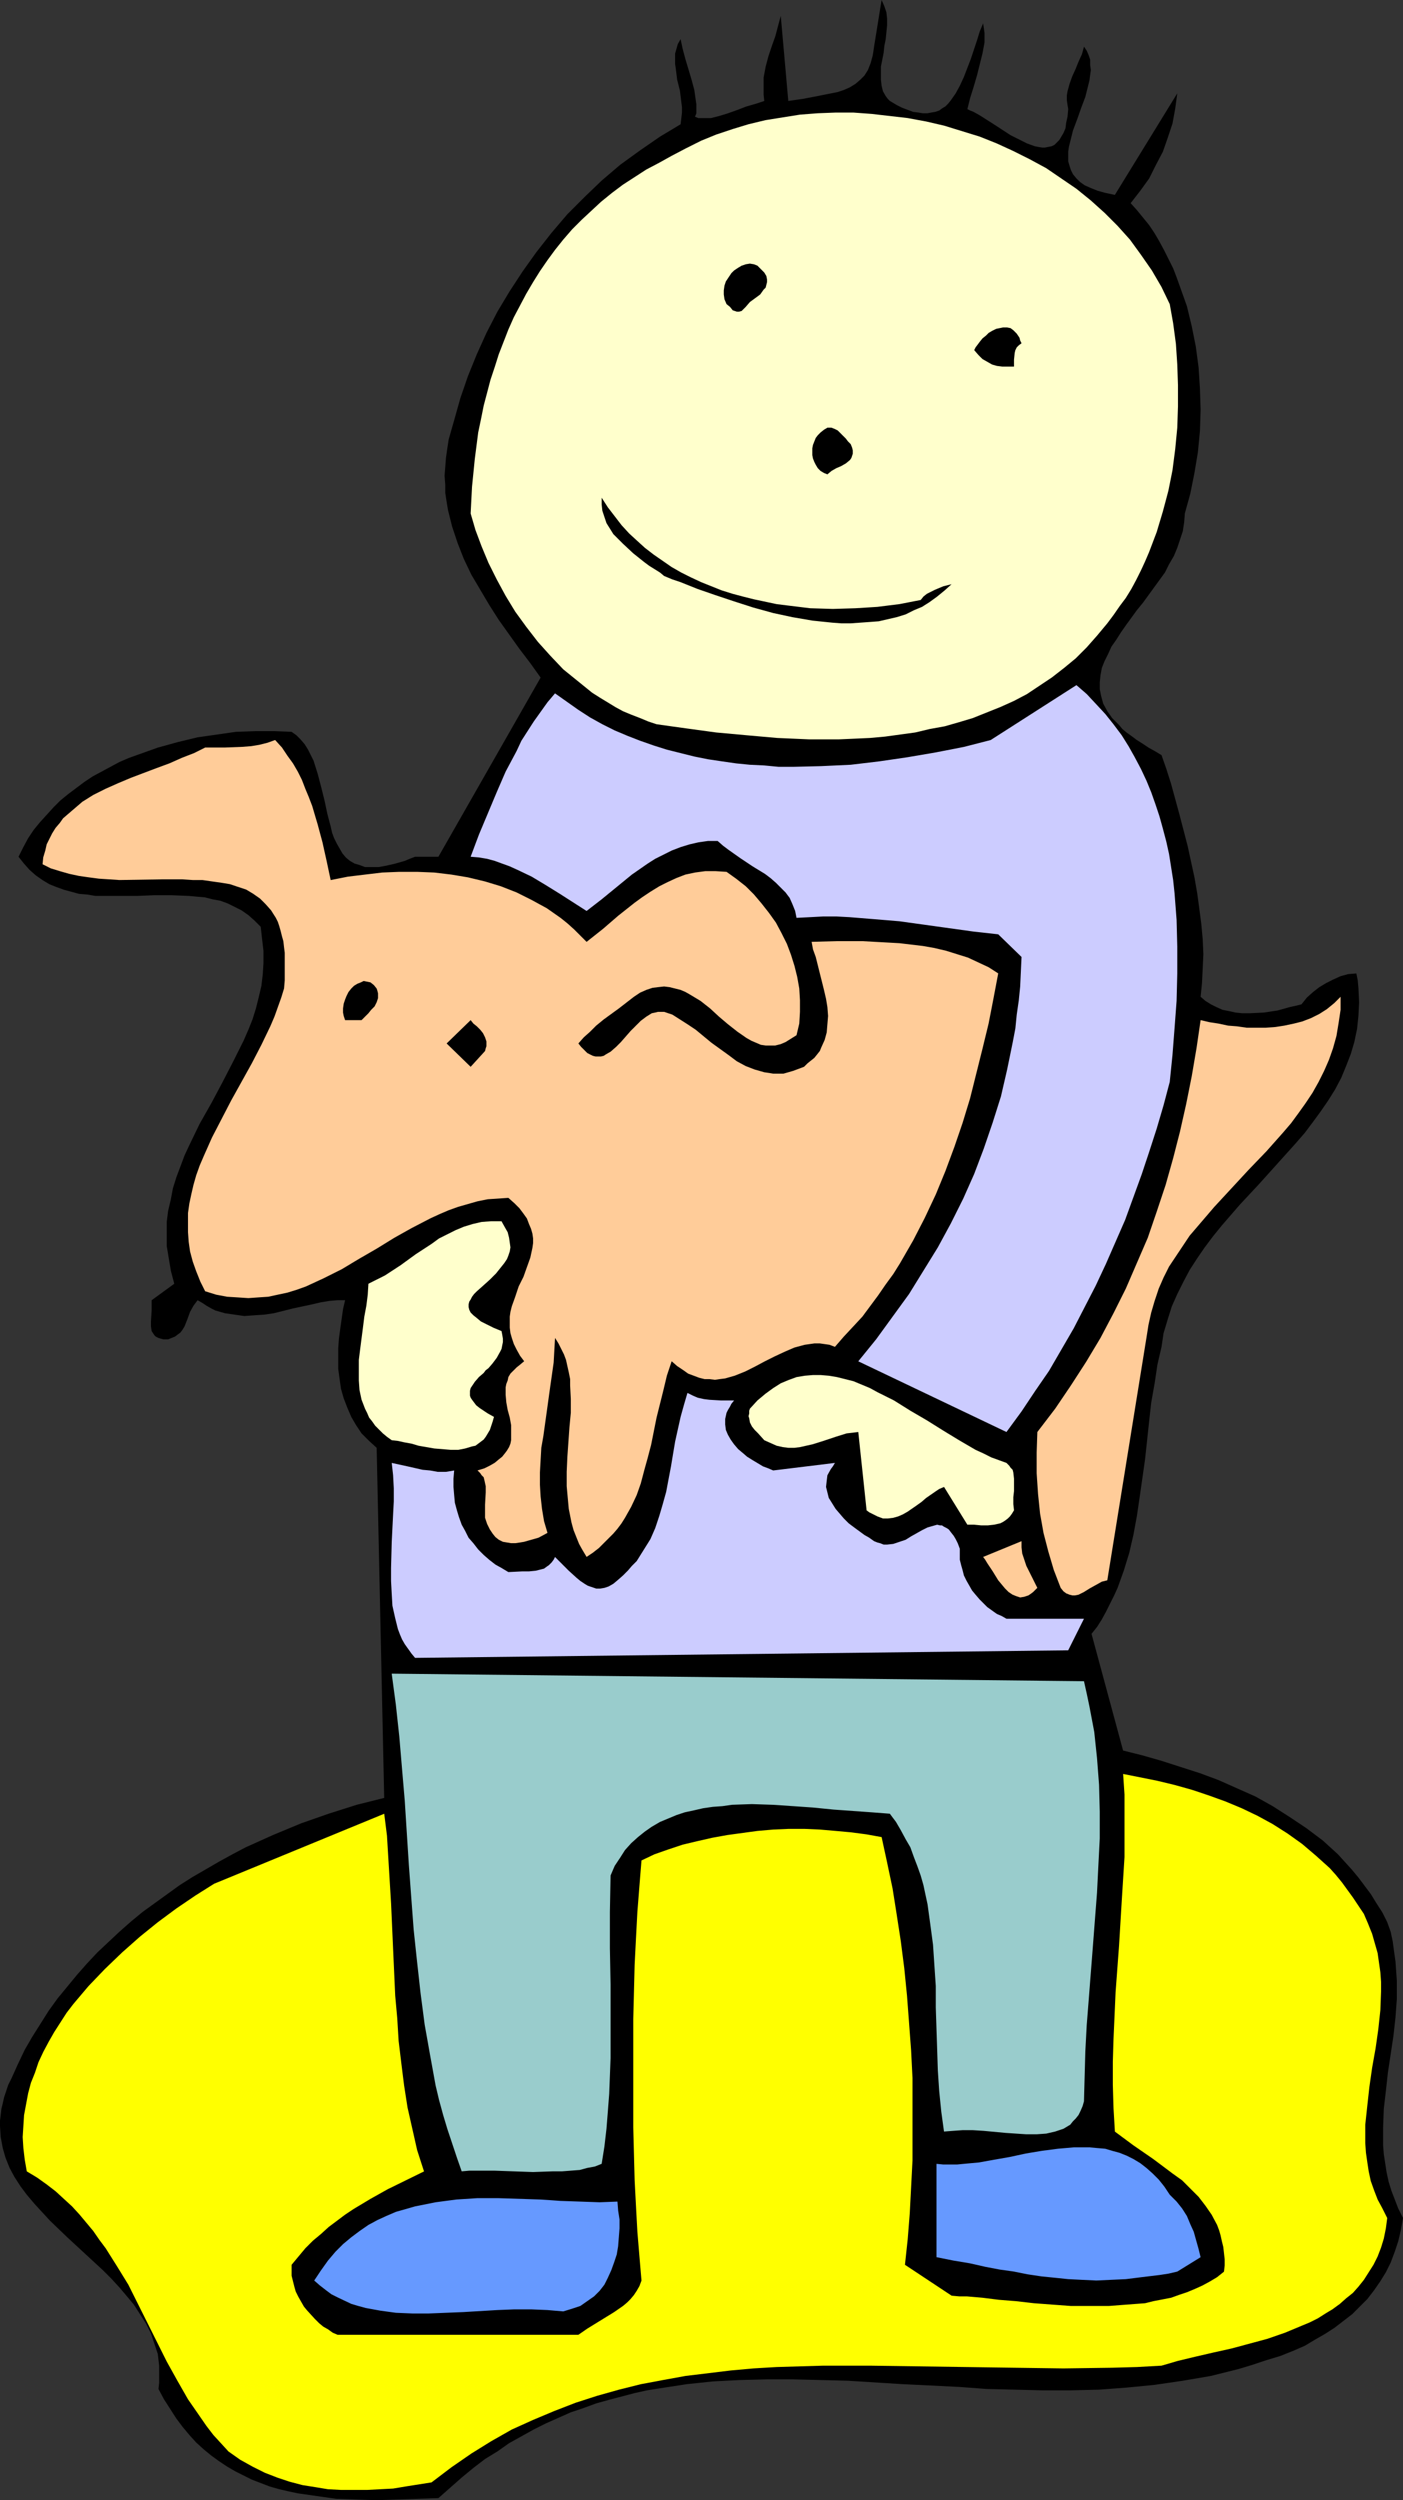 <?xml version="1.0" encoding="UTF-8" standalone="no"?>
<svg
   version="1.0"
   width="87.432mm"
   height="155.711mm"
   id="svg19"
   sodipodi:docname="Dog &amp; Kid 07.wmf"
   xmlns:inkscape="http://www.inkscape.org/namespaces/inkscape"
   xmlns:sodipodi="http://sodipodi.sourceforge.net/DTD/sodipodi-0.dtd"
   xmlns="http://www.w3.org/2000/svg"
   xmlns:svg="http://www.w3.org/2000/svg">
  <rect width="100%" height="100%" fill="#333333" stroke="none"/>
  <sodipodi:namedview
     id="namedview19"
     pagecolor="#ffffff"
     bordercolor="#000000"
     borderopacity="0.25"
     inkscape:showpageshadow="2"
     inkscape:pageopacity="0.0"
     inkscape:pagecheckerboard="0"
     inkscape:deskcolor="#d1d1d1"
     inkscape:document-units="mm" />
  <defs
     id="defs1">
    <pattern
       id="WMFhbasepattern"
       patternUnits="userSpaceOnUse"
       width="6"
       height="6"
       x="0"
       y="0" />
  </defs>
  <path
     style="fill:#000000;fill-opacity:1;fill-rule:evenodd;stroke:none"
     d="m 209.583,23.754 1.616,0.97 1.293,0.646 1.293,0.485 1.293,0.485 1.293,0.162 0.97,0.162 h 1.131 l 0.808,-0.162 0.97,-0.162 0.97,-0.323 0.646,-0.485 0.808,-0.485 0.646,-0.646 0.646,-0.808 1.131,-1.616 0.97,-1.778 0.97,-2.101 1.616,-4.201 1.454,-4.363 0.646,-2.101 0.808,-1.939 0.162,1.131 0.162,1.131 v 1.131 1.131 l -0.485,2.585 -0.646,2.585 -0.646,2.585 -0.808,2.747 -0.808,2.585 -0.646,2.585 0.646,0.323 0.808,0.323 1.454,0.808 1.778,1.131 1.777,1.131 3.717,2.424 1.939,0.97 1.939,0.97 1.777,0.646 0.808,0.162 0.97,0.162 h 0.646 l 0.808,-0.162 0.808,-0.162 0.646,-0.323 0.485,-0.485 0.646,-0.646 0.485,-0.808 0.485,-0.808 0.485,-1.131 0.162,-1.293 0.323,-1.454 0.162,-1.778 -0.162,-0.97 -0.162,-1.131 v -1.131 l 0.162,-0.97 0.485,-1.778 0.646,-1.778 0.808,-1.778 0.323,-0.808 0.323,-0.808 0.808,-1.778 0.485,-1.778 0.646,0.97 0.485,1.131 0.323,0.97 v 1.293 l 0.162,1.131 -0.162,1.131 -0.162,1.293 -0.323,1.293 -0.646,2.585 -0.97,2.585 -0.97,2.747 -0.97,2.585 -0.646,2.585 -0.323,1.293 -0.162,1.131 v 1.131 1.131 l 0.323,1.131 0.323,0.97 0.485,0.97 0.808,0.97 0.808,0.808 1.131,0.808 1.454,0.646 1.616,0.646 1.778,0.485 2.262,0.485 14.705,-23.915 -0.485,3.555 -0.646,3.555 -1.131,3.393 -1.131,3.232 -1.616,3.07 -1.616,3.232 -2.101,2.909 -2.262,2.909 1.454,1.616 1.454,1.778 1.454,1.778 1.293,1.939 1.131,1.939 1.131,2.101 0.97,1.939 1.131,2.262 0.808,2.101 1.616,4.525 0.808,2.262 1.131,4.686 0.97,4.848 0.646,4.848 0.323,5.009 0.162,5.009 -0.162,5.009 -0.485,5.009 -0.808,4.848 -0.97,4.848 -1.293,4.686 -0.162,2.101 -0.323,2.101 -0.646,1.939 -0.646,1.939 -0.808,1.939 -1.131,1.939 -0.97,1.939 -1.293,1.778 -2.585,3.555 -1.293,1.778 -1.454,1.778 -2.585,3.555 -1.131,1.616 -1.131,1.778 -1.131,1.616 -0.808,1.778 -0.808,1.616 -0.646,1.616 -0.323,1.778 -0.162,1.616 v 1.616 l 0.323,1.616 0.485,1.778 0.97,1.778 1.131,1.616 0.808,0.808 0.808,0.808 0.808,0.97 0.97,0.808 1.131,0.808 1.293,0.97 1.293,0.808 1.454,0.97 1.454,0.808 1.616,0.97 1.131,3.232 1.131,3.555 1.939,7.11 1.939,7.433 0.808,3.717 0.808,3.717 0.646,3.717 0.485,3.555 0.485,3.717 0.323,3.555 0.162,3.555 -0.162,3.393 -0.162,3.393 -0.323,3.232 1.131,0.97 1.293,0.808 1.293,0.646 1.454,0.646 1.616,0.323 1.454,0.323 1.616,0.162 h 1.616 l 3.393,-0.162 3.232,-0.485 2.909,-0.808 1.454,-0.323 1.293,-0.323 1.293,-1.616 1.454,-1.293 1.454,-1.131 1.616,-0.97 1.616,-0.808 1.777,-0.808 1.777,-0.485 1.939,-0.162 0.323,1.616 0.162,1.778 0.162,3.393 -0.162,3.232 -0.323,3.07 -0.646,3.07 -0.808,2.747 -1.131,2.909 -1.131,2.747 -1.454,2.747 -1.616,2.585 -1.777,2.585 -1.777,2.424 -1.939,2.585 -2.101,2.424 -4.363,4.848 -4.363,4.848 -4.525,4.848 -4.201,4.848 -2.101,2.585 -1.939,2.585 -1.777,2.585 -1.778,2.747 -1.454,2.747 -1.454,2.909 -1.293,2.909 -0.97,3.07 -0.97,3.232 -0.485,3.232 -0.97,4.201 -0.646,4.363 -0.808,4.525 -0.485,4.363 -0.97,9.049 -1.293,9.049 -0.646,4.363 -0.808,4.363 -0.97,4.201 -1.293,4.201 -1.454,4.04 -0.808,1.778 -0.97,1.939 -0.97,1.939 -0.97,1.778 -1.131,1.778 -1.293,1.616 7.433,27.47 4.525,1.131 4.525,1.293 4.525,1.454 4.525,1.454 4.363,1.616 4.363,1.939 4.363,1.939 4.04,2.262 4.04,2.585 3.878,2.585 3.878,2.909 1.777,1.616 1.778,1.616 1.616,1.778 1.616,1.778 1.616,1.939 1.454,1.939 1.454,1.939 1.293,2.101 1.454,2.262 1.131,2.262 0.808,2.262 0.485,2.262 0.323,2.424 0.323,2.262 0.162,2.262 0.162,2.262 v 4.363 l -0.323,4.363 -0.485,4.363 -1.293,8.564 -0.485,4.363 -0.485,4.201 -0.162,4.363 v 4.201 l 0.162,2.101 0.323,2.101 0.323,2.101 0.485,2.262 0.646,2.101 0.808,2.101 0.808,2.101 1.131,2.262 -0.485,2.747 -0.646,2.747 -0.808,2.424 -0.97,2.585 -1.131,2.262 -1.293,2.101 -1.454,2.101 -1.616,2.101 -1.777,1.778 -1.777,1.778 -2.101,1.616 -2.101,1.616 -2.262,1.454 -2.262,1.293 -2.424,1.454 -2.585,1.131 -3.232,1.293 -3.232,0.97 -3.393,1.131 -3.232,0.97 -3.232,0.808 -3.232,0.808 -6.625,1.131 -6.625,0.97 -6.625,0.646 -6.464,0.485 -6.787,0.162 h -6.464 l -6.625,-0.162 -6.625,-0.162 -6.464,-0.485 -13.25,-0.646 -12.927,-0.808 -6.464,-0.162 -6.464,-0.162 h -6.302 l -6.302,0.162 -6.302,0.323 -6.14,0.646 -6.302,0.97 -3.07,0.485 -2.909,0.646 -3.07,0.808 -3.07,0.808 -2.909,0.808 -3.07,1.131 -2.909,0.97 -2.909,1.293 -2.909,1.293 -2.909,1.454 -2.909,1.616 -2.909,1.616 -2.747,1.939 -2.909,1.778 -2.747,2.101 -2.747,2.262 -2.747,2.424 -2.747,2.424 -9.695,0.323 -4.848,0.162 -4.848,-0.162 -4.686,-0.162 -4.525,-0.646 -4.525,-0.646 -2.262,-0.485 -2.101,-0.485 -2.262,-0.646 -2.101,-0.808 -2.101,-0.808 -1.939,-0.97 -1.939,-0.97 -1.939,-1.131 -1.939,-1.293 -1.777,-1.293 -1.777,-1.454 -1.777,-1.616 -1.616,-1.778 -1.616,-1.939 -1.454,-1.939 -1.454,-2.262 -1.454,-2.262 -1.293,-2.424 0.162,-1.454 v -1.454 -1.293 -1.293 l -0.323,-2.747 -0.808,-2.424 -0.808,-2.424 -1.131,-2.262 -1.454,-2.262 -1.454,-2.262 -1.616,-1.939 -1.777,-2.101 -1.939,-2.101 -1.939,-1.939 -4.201,-3.878 -4.201,-3.878 -4.04,-3.878 -1.939,-2.101 -1.777,-1.939 -1.777,-2.101 -1.454,-1.939 L 3.393,512.405 2.262,510.305 1.293,507.881 0.646,505.619 0.162,503.033 0,500.448 v -1.293 l 0.162,-1.293 0.162,-1.454 0.323,-1.293 0.323,-1.454 0.485,-1.454 0.485,-1.454 0.808,-1.616 1.454,-3.232 1.616,-3.393 1.777,-3.07 1.939,-3.07 1.939,-3.07 2.101,-2.909 2.262,-2.747 2.262,-2.747 2.424,-2.747 2.424,-2.585 2.585,-2.424 2.585,-2.424 2.747,-2.424 2.747,-2.262 2.909,-2.101 2.909,-2.101 2.909,-2.101 3.07,-1.939 3.07,-1.778 3.07,-1.778 3.232,-1.778 3.07,-1.616 3.232,-1.454 3.232,-1.454 6.625,-2.747 6.464,-2.262 6.625,-2.101 6.464,-1.616 -1.777,-82.411 -1.777,-1.616 -1.777,-1.778 -1.293,-1.939 -1.131,-1.939 -0.97,-2.262 -0.808,-2.101 -0.646,-2.262 -0.323,-2.262 -0.323,-2.424 v -2.424 -2.424 l 0.162,-2.262 0.323,-2.424 0.323,-2.262 0.323,-2.262 0.485,-2.101 h -1.777 l -1.939,0.162 -1.939,0.323 -2.101,0.485 -4.525,0.97 -4.525,1.131 -2.262,0.323 -2.424,0.162 -2.262,0.162 -2.262,-0.323 -2.262,-0.323 -2.262,-0.646 -0.97,-0.485 -1.131,-0.646 -0.97,-0.646 -1.131,-0.646 -0.485,0.646 -0.485,0.646 -0.808,1.454 -0.646,1.778 -0.646,1.616 -0.485,0.808 -0.485,0.646 -0.646,0.485 -0.646,0.485 -0.808,0.323 -0.808,0.323 h -1.131 l -1.131,-0.323 -0.646,-0.323 -0.323,-0.323 -0.323,-0.485 -0.323,-0.485 -0.162,-1.131 v -1.131 l 0.162,-2.585 v -1.293 -1.131 l 5.332,-3.878 -0.808,-3.07 -0.485,-2.909 -0.485,-2.909 v -2.747 -2.909 l 0.323,-2.585 0.646,-2.747 0.485,-2.585 0.808,-2.585 0.97,-2.585 0.97,-2.585 1.131,-2.424 2.424,-5.009 2.747,-4.848 2.585,-4.848 2.585,-5.009 2.424,-4.848 1.131,-2.585 0.97,-2.424 0.808,-2.585 0.646,-2.585 0.646,-2.747 0.323,-2.747 0.162,-2.585 v -2.909 l -0.323,-2.747 -0.323,-2.909 -1.454,-1.454 -1.454,-1.293 -1.616,-1.131 -1.616,-0.808 -1.616,-0.808 -1.777,-0.646 -1.777,-0.323 -1.939,-0.485 -1.939,-0.162 -1.777,-0.162 -4.04,-0.162 H 36.358 l -4.04,0.162 h -4.04 -3.878 -1.939 l -1.939,-0.323 -1.939,-0.162 -1.777,-0.485 -1.777,-0.485 -1.777,-0.646 -1.616,-0.646 -1.616,-0.97 -1.616,-1.131 -1.454,-1.293 -1.293,-1.454 -1.293,-1.616 1.131,-2.262 1.131,-2.101 1.293,-1.939 1.454,-1.778 1.616,-1.778 1.616,-1.778 1.616,-1.616 1.777,-1.454 1.939,-1.454 1.939,-1.454 1.939,-1.293 2.101,-1.131 2.101,-1.131 2.101,-1.131 2.262,-0.97 2.262,-0.808 4.525,-1.616 4.686,-1.293 4.686,-1.131 4.525,-0.646 4.525,-0.646 4.525,-0.162 h 4.363 l 4.201,0.162 1.131,0.808 0.97,0.97 0.97,1.131 0.808,1.293 0.646,1.293 0.646,1.293 0.97,3.07 0.808,3.07 0.808,3.232 0.646,3.07 0.808,3.07 0.323,1.454 0.485,1.293 0.646,1.293 0.646,1.131 0.646,1.131 0.808,0.97 0.97,0.808 1.131,0.646 1.131,0.323 1.293,0.485 h 1.616 1.616 l 1.777,-0.323 2.101,-0.485 2.262,-0.646 1.131,-0.485 1.293,-0.485 h 5.494 l 24.077,-42.175 -2.424,-3.393 -2.585,-3.393 -4.848,-6.787 -2.262,-3.555 -2.101,-3.555 -2.101,-3.555 -1.777,-3.717 -1.454,-3.717 -1.293,-3.878 -0.485,-1.939 -0.485,-1.939 -0.323,-1.939 -0.323,-2.101 v -1.939 l -0.162,-2.101 0.162,-2.101 0.162,-2.101 0.323,-2.262 0.323,-2.101 0.646,-2.262 0.646,-2.262 1.454,-5.171 1.777,-5.171 2.101,-5.171 2.262,-5.009 2.585,-5.009 2.909,-4.848 3.07,-4.686 3.232,-4.525 3.555,-4.525 3.717,-4.363 4.04,-4.04 4.04,-3.878 4.363,-3.717 4.686,-3.393 4.686,-3.232 2.424,-1.454 2.424,-1.454 0.162,-1.293 0.162,-1.454 v -1.293 l -0.162,-1.293 -0.323,-2.585 -0.646,-2.585 -0.323,-2.585 -0.162,-1.131 v -1.293 -1.131 l 0.323,-1.131 0.323,-1.131 0.646,-1.131 0.485,2.262 0.646,2.424 1.454,4.848 0.646,2.424 0.323,2.262 0.162,1.131 v 1.131 0.97 l -0.323,0.808 0.808,0.323 h 0.97 0.97 0.97 l 1.939,-0.485 2.101,-0.646 2.262,-0.808 2.101,-0.808 2.262,-0.646 1.939,-0.646 -0.162,-1.454 v -1.454 -1.293 -1.293 l 0.485,-2.585 0.646,-2.424 0.808,-2.424 0.808,-2.262 0.646,-2.424 0.646,-2.424 1.778,20.037 3.393,-0.485 3.393,-0.646 3.232,-0.646 1.616,-0.323 1.454,-0.485 1.454,-0.646 1.293,-0.808 1.131,-0.97 0.97,-0.97 0.808,-1.293 0.646,-1.616 0.485,-1.778 0.162,-0.97 0.162,-1.131 L 207.644,0 v 0 l 0.646,1.454 0.485,1.454 0.162,1.454 v 1.616 l -0.162,1.616 -0.162,1.616 -0.323,1.616 -0.162,1.616 -0.646,3.232 v 1.616 1.454 l 0.162,1.454 0.323,1.293 0.646,1.131 0.485,0.646 z"
     id="path1" />
  <path
     style="fill:#ffffcc;fill-opacity:1;fill-rule:evenodd;stroke:none"
     d="m 275.512,71.585 0.808,4.525 0.646,4.848 0.323,4.848 0.162,4.848 v 5.009 l -0.162,5.009 -0.485,5.009 -0.646,5.009 -0.97,4.848 -1.293,4.848 -1.454,4.848 -1.777,4.686 -0.97,2.262 -0.97,2.101 -1.131,2.262 -1.131,2.101 -1.293,2.101 -1.454,1.939 -1.454,2.101 -1.454,1.939 -2.424,2.909 -2.424,2.747 -2.585,2.585 -2.747,2.262 -2.909,2.262 -2.909,1.939 -2.909,1.939 -3.07,1.616 -3.232,1.454 -3.232,1.293 -3.232,1.293 -3.232,0.97 -3.393,0.97 -3.555,0.646 -3.393,0.808 -3.555,0.485 -3.555,0.485 -3.555,0.323 -3.555,0.162 -3.717,0.162 h -7.11 l -7.433,-0.323 -7.272,-0.646 -7.11,-0.646 -7.11,-0.97 -6.948,-0.97 -1.939,-0.646 -1.939,-0.808 -2.101,-0.808 -1.939,-0.808 -1.777,-0.97 -3.717,-2.262 -1.778,-1.131 -3.393,-2.747 -3.393,-2.747 -3.07,-3.232 -2.909,-3.232 -2.747,-3.555 -2.585,-3.555 -2.262,-3.717 -2.101,-3.878 -1.939,-3.878 -1.616,-3.878 -1.454,-3.878 -1.131,-3.878 0.323,-6.302 0.646,-6.464 0.808,-6.302 0.646,-3.07 0.646,-3.232 0.808,-3.07 0.808,-3.07 0.97,-2.909 0.97,-3.07 1.131,-2.909 1.131,-2.909 1.293,-2.909 1.454,-2.747 1.454,-2.747 1.616,-2.747 1.616,-2.585 1.777,-2.585 1.778,-2.424 1.939,-2.424 2.101,-2.424 2.262,-2.262 2.262,-2.101 2.262,-2.101 2.585,-2.101 2.585,-1.939 2.747,-1.778 2.747,-1.778 3.07,-1.616 2.909,-1.616 3.393,-1.778 3.555,-1.778 3.555,-1.454 3.878,-1.293 3.717,-1.131 4.04,-0.97 4.04,-0.646 4.04,-0.646 4.201,-0.323 4.201,-0.162 h 4.201 l 4.363,0.323 4.201,0.485 4.201,0.485 4.363,0.808 4.201,0.97 4.201,1.293 4.201,1.293 4.04,1.616 3.878,1.778 3.878,1.939 3.878,2.101 3.555,2.424 3.555,2.424 3.393,2.747 3.232,2.909 3.07,3.07 2.909,3.232 2.585,3.555 2.585,3.717 2.262,3.878 z"
     id="path2" />
  <path
     style="fill:#000000;fill-opacity:1;fill-rule:evenodd;stroke:none"
     d="m 180.012,64.152 0.485,0.808 0.162,0.808 v 0.646 l -0.162,0.646 -0.162,0.646 -0.485,0.485 -0.808,1.131 -2.424,1.778 -0.97,1.131 -0.97,0.97 -0.646,0.162 h -0.485 l -0.485,-0.162 -0.485,-0.162 -0.646,-0.808 -0.808,-0.646 -0.485,-1.131 -0.162,-1.131 v -0.97 l 0.162,-1.131 0.323,-0.97 0.646,-0.97 0.646,-0.97 0.646,-0.646 0.97,-0.646 0.808,-0.485 0.97,-0.323 0.97,-0.162 0.97,0.162 0.808,0.323 0.808,0.808 z"
     id="path3" />
  <path
     style="fill:#000000;fill-opacity:1;fill-rule:evenodd;stroke:none"
     d="m 240.608,80.796 -0.646,0.485 -0.485,0.485 -0.323,0.646 -0.162,0.646 -0.162,1.616 v 1.616 h -1.293 -1.454 l -1.293,-0.162 -1.131,-0.323 -1.131,-0.646 -1.131,-0.646 -0.97,-0.97 -0.97,-1.131 0.323,-0.646 0.485,-0.646 0.485,-0.646 0.646,-0.808 0.808,-0.646 0.646,-0.646 0.808,-0.485 0.97,-0.485 0.808,-0.162 0.808,-0.162 h 0.97 l 0.808,0.162 0.646,0.485 0.808,0.808 0.646,0.97 0.162,0.646 z"
     id="path4" />
  <path
     style="fill:#000000;fill-opacity:1;fill-rule:evenodd;stroke:none"
     d="m 200.372,104.549 0.323,0.808 0.162,0.646 v 0.808 l -0.162,0.485 -0.162,0.485 -0.323,0.485 -0.97,0.808 -1.131,0.646 -1.131,0.485 -1.131,0.646 -0.97,0.808 -0.808,-0.323 -0.808,-0.485 -0.646,-0.646 -0.485,-0.808 -0.323,-0.646 -0.323,-0.808 -0.162,-0.808 v -0.808 -0.808 l 0.162,-0.808 0.323,-0.808 0.323,-0.808 0.485,-0.646 0.646,-0.646 0.808,-0.646 0.808,-0.485 h 0.97 l 0.808,0.323 0.646,0.323 0.646,0.646 0.646,0.646 0.646,0.646 0.485,0.646 z"
     id="path5" />
  <path
     style="fill:#000000;fill-opacity:1;fill-rule:evenodd;stroke:none"
     d="m 216.854,141.231 0.646,-0.808 0.808,-0.646 0.97,-0.485 0.97,-0.485 1.939,-0.808 1.939,-0.485 -1.616,1.454 -1.778,1.454 -1.777,1.293 -1.778,1.131 -1.939,0.808 -1.939,0.97 -2.101,0.646 -2.101,0.485 -2.101,0.485 -2.101,0.162 -2.262,0.162 -2.262,0.162 h -2.262 l -2.101,-0.162 -4.686,-0.485 -4.686,-0.808 -4.525,-0.97 -4.686,-1.293 -4.525,-1.454 -4.363,-1.454 -4.201,-1.454 -4.04,-1.616 -1.939,-0.646 -1.939,-0.808 -0.97,-0.808 -1.293,-0.808 -1.293,-0.808 -1.293,-0.97 -2.424,-1.939 -2.424,-2.262 -1.131,-1.131 -1.131,-1.131 -0.808,-1.293 -0.808,-1.293 -0.485,-1.454 -0.485,-1.454 -0.162,-1.454 v -1.616 l 1.454,2.262 1.616,2.101 1.616,2.101 1.777,1.939 1.939,1.778 1.777,1.616 2.101,1.616 2.101,1.454 2.101,1.454 2.262,1.293 2.262,1.131 2.424,1.131 2.424,0.97 2.424,0.97 2.585,0.808 2.424,0.646 2.585,0.646 5.332,1.131 2.585,0.323 5.332,0.646 5.332,0.162 5.332,-0.162 5.171,-0.323 5.171,-0.646 z"
     id="path6" />
  <path
     style="fill:#ccccff;fill-opacity:1;fill-rule:evenodd;stroke:none"
     d="m 275.512,254.668 -1.454,5.494 -1.616,5.494 -1.777,5.494 -1.777,5.332 -1.939,5.333 -1.939,5.333 -2.262,5.171 -2.262,5.171 -2.424,5.171 -2.585,5.009 -2.585,5.009 -2.909,5.009 -2.909,5.009 -3.232,4.686 -3.232,4.848 -3.555,4.848 -34.904,-16.644 v 0 l 4.201,-5.171 3.878,-5.332 3.878,-5.333 3.393,-5.494 3.393,-5.494 3.07,-5.656 2.909,-5.817 2.585,-5.817 2.262,-5.979 2.101,-6.14 1.939,-6.14 1.454,-6.302 1.293,-6.302 0.646,-3.393 0.323,-3.232 0.485,-3.393 0.323,-3.232 0.323,-6.948 -5.494,-5.333 -5.817,-0.646 -11.634,-1.616 -5.817,-0.808 -5.817,-0.485 -5.979,-0.485 -3.07,-0.162 h -3.07 l -3.07,0.162 -3.232,0.162 -0.323,-1.616 -0.646,-1.616 -0.646,-1.454 -0.97,-1.293 -1.131,-1.131 -1.131,-1.131 -1.293,-1.131 -1.293,-0.97 -2.909,-1.778 -2.909,-1.939 -2.747,-1.939 -1.293,-0.97 -1.293,-1.131 h -2.262 l -2.262,0.323 -2.101,0.485 -2.101,0.646 -2.101,0.808 -1.939,0.97 -1.939,0.97 -1.778,1.131 -3.717,2.585 -3.555,2.909 -1.778,1.454 -1.777,1.454 -3.555,2.747 -6.302,-4.04 -3.393,-2.101 -3.232,-1.939 -3.393,-1.616 -1.778,-0.808 -1.777,-0.646 -1.778,-0.646 -1.777,-0.485 -1.939,-0.323 -1.939,-0.162 1.939,-5.171 2.101,-5.009 2.101,-5.009 2.101,-4.848 2.585,-4.848 1.131,-2.424 1.454,-2.262 1.454,-2.262 1.616,-2.262 1.616,-2.262 1.778,-2.101 2.747,1.939 2.747,1.939 2.747,1.778 2.909,1.616 2.909,1.454 3.07,1.293 2.909,1.131 3.232,1.131 3.07,0.97 3.232,0.808 3.232,0.808 3.232,0.646 3.232,0.485 3.393,0.485 3.232,0.323 3.393,0.162 3.393,0.323 h 3.393 l 6.625,-0.162 6.948,-0.323 6.787,-0.808 6.625,-0.97 6.625,-1.131 6.625,-1.293 6.302,-1.616 20.199,-12.927 2.424,2.101 2.262,2.424 2.101,2.262 1.939,2.424 1.939,2.585 1.616,2.585 1.454,2.585 1.454,2.747 1.293,2.747 1.131,2.747 0.97,2.747 0.97,2.909 0.808,2.909 0.808,3.07 0.646,2.909 0.485,3.07 0.485,3.07 0.323,3.07 0.485,6.302 0.162,6.302 v 6.302 l -0.162,6.464 -0.485,6.464 -0.485,6.302 z"
     id="path7" />
  <path
     style="fill:#ffcc99;fill-opacity:1;fill-rule:evenodd;stroke:none"
     d="m 77.887,207.16 4.04,-0.808 4.04,-0.485 4.04,-0.485 4.04,-0.162 h 4.201 l 4.04,0.162 4.04,0.485 3.878,0.646 4.04,0.97 3.717,1.131 3.717,1.454 3.555,1.778 1.778,0.97 1.777,0.97 1.616,1.131 1.616,1.131 1.616,1.293 1.616,1.454 1.454,1.454 1.454,1.454 3.878,-3.07 3.555,-3.07 3.878,-3.07 1.777,-1.293 1.939,-1.293 2.101,-1.293 1.939,-0.97 2.101,-0.97 2.101,-0.808 2.262,-0.485 2.424,-0.323 h 2.424 l 2.585,0.162 2.262,1.616 2.262,1.778 1.939,1.939 1.777,2.101 1.778,2.262 1.616,2.262 1.293,2.424 1.293,2.585 0.97,2.585 0.808,2.585 0.646,2.585 0.485,2.747 0.162,2.747 v 2.747 l -0.162,2.747 -0.646,2.747 -1.293,0.808 -1.293,0.808 -1.131,0.485 -1.293,0.323 h -1.131 -1.131 l -1.131,-0.162 -1.131,-0.485 -1.131,-0.485 -1.131,-0.646 -2.101,-1.454 -2.262,-1.778 -2.101,-1.778 -2.101,-1.939 -2.262,-1.778 -2.424,-1.454 -1.131,-0.646 -1.131,-0.485 -1.293,-0.323 -1.293,-0.323 -1.293,-0.162 -1.454,0.162 -1.293,0.162 -1.454,0.485 -1.454,0.646 -1.454,0.97 -3.555,2.747 -3.555,2.585 -1.777,1.454 -1.454,1.454 -1.454,1.293 -1.293,1.454 0.646,0.808 0.808,0.808 0.646,0.646 0.646,0.323 0.646,0.323 0.646,0.162 h 0.646 0.646 l 0.646,-0.162 0.485,-0.323 1.131,-0.646 1.293,-1.131 1.131,-1.131 1.131,-1.293 1.131,-1.293 1.293,-1.293 1.131,-1.131 1.293,-0.97 1.293,-0.808 0.808,-0.162 0.646,-0.162 h 0.808 0.646 l 1.939,0.646 1.777,1.131 1.777,1.131 1.939,1.293 3.717,3.07 4.04,2.909 1.939,1.454 2.101,1.131 2.101,0.808 2.262,0.646 1.131,0.162 0.97,0.162 h 1.131 1.293 l 1.131,-0.323 1.131,-0.323 1.293,-0.485 1.293,-0.485 0.808,-0.808 0.808,-0.646 0.808,-0.646 0.646,-0.808 0.646,-0.808 0.323,-0.808 0.808,-1.778 0.485,-1.778 0.162,-1.939 0.162,-1.939 -0.162,-2.101 -0.323,-1.939 -0.485,-2.101 -0.97,-3.878 -0.485,-1.939 -0.485,-1.939 -0.646,-1.778 -0.323,-1.778 5.979,-0.162 h 5.979 l 5.817,0.323 2.909,0.162 2.747,0.323 2.747,0.323 2.747,0.485 2.747,0.646 2.585,0.808 2.585,0.808 2.424,1.131 2.424,1.131 2.262,1.454 -1.131,5.979 -1.131,5.817 -1.454,5.979 -1.454,5.817 -1.454,5.817 -1.777,5.817 -1.939,5.656 -2.101,5.656 -2.262,5.494 -2.585,5.494 -2.747,5.333 -3.07,5.333 -1.616,2.585 -1.777,2.424 -1.778,2.585 -3.717,5.009 -2.101,2.262 -2.262,2.424 -2.101,2.424 -1.293,-0.485 -1.131,-0.162 -1.131,-0.162 h -1.293 l -1.131,0.162 -1.131,0.162 -2.424,0.646 -2.262,0.97 -2.424,1.131 -2.262,1.131 -2.424,1.293 -2.262,1.131 -2.424,0.97 -2.262,0.646 -1.293,0.162 -1.131,0.162 -1.293,-0.162 h -1.131 l -1.293,-0.323 -1.293,-0.485 -1.293,-0.485 -1.131,-0.808 -1.454,-0.97 -1.293,-1.131 -1.131,3.393 -0.808,3.393 -0.808,3.232 -0.808,3.232 -0.646,3.232 -0.646,3.232 -0.808,3.07 -0.808,2.909 -0.808,3.07 -0.97,2.747 -1.293,2.747 -1.454,2.585 -0.808,1.293 -0.97,1.293 -0.97,1.131 -1.131,1.131 -1.131,1.131 -1.131,1.131 -1.454,1.131 -1.454,0.97 -0.97,-1.616 -0.808,-1.454 -0.646,-1.616 -0.646,-1.616 -0.485,-1.778 -0.323,-1.616 -0.323,-1.616 -0.162,-1.778 -0.323,-3.555 v -3.393 l 0.162,-3.555 0.485,-6.948 0.323,-3.393 v -3.232 l -0.162,-3.232 v -1.454 l -0.323,-1.616 -0.323,-1.454 -0.323,-1.454 -0.485,-1.293 -0.646,-1.293 -0.646,-1.293 -0.808,-1.293 -0.162,2.909 -0.162,2.909 -0.808,5.656 -0.808,5.817 -0.808,5.817 -0.485,2.747 -0.162,2.909 -0.162,2.909 v 2.909 l 0.162,2.747 0.323,2.909 0.485,2.909 0.808,2.747 -2.101,1.131 -2.262,0.646 -1.131,0.323 -0.97,0.162 -1.131,0.162 h -0.97 l -0.97,-0.162 -0.97,-0.162 -0.97,-0.485 -0.808,-0.646 -0.646,-0.808 -0.646,-0.97 -0.646,-1.293 -0.485,-1.454 v -1.454 -1.616 l 0.162,-2.909 v -1.454 l -0.323,-1.454 -0.162,-0.646 -0.485,-0.485 -0.323,-0.485 -0.646,-0.646 1.616,-0.485 1.293,-0.646 1.131,-0.646 0.97,-0.808 0.808,-0.646 0.646,-0.808 0.485,-0.646 0.485,-0.808 0.323,-0.808 0.162,-0.808 v -1.778 -1.778 l -0.323,-1.778 -0.485,-1.778 -0.323,-1.778 -0.162,-1.778 v -1.778 l 0.162,-0.808 0.323,-0.808 0.162,-0.808 0.485,-0.808 0.646,-0.646 0.808,-0.808 0.808,-0.646 0.97,-0.808 -0.97,-1.293 -0.808,-1.454 -0.646,-1.293 -0.485,-1.454 -0.323,-1.131 -0.162,-1.293 v -1.293 -1.293 l 0.162,-1.131 0.323,-1.293 0.808,-2.262 0.808,-2.424 1.131,-2.262 0.808,-2.262 0.808,-2.262 0.485,-2.262 0.162,-1.131 v -1.131 l -0.162,-1.131 -0.323,-1.131 -0.485,-1.131 -0.485,-1.293 -0.808,-1.131 -0.97,-1.293 -1.131,-1.131 -1.454,-1.293 -2.424,0.162 -2.424,0.162 -2.424,0.485 -2.262,0.646 -2.262,0.646 -2.262,0.808 -2.262,0.97 -2.101,0.97 -4.363,2.262 -4.04,2.262 -4.201,2.585 -4.201,2.424 -4.04,2.424 -4.201,2.101 -2.101,0.97 -2.101,0.97 -2.262,0.808 -2.101,0.646 -2.262,0.485 -2.262,0.485 -2.424,0.162 -2.262,0.162 -2.424,-0.162 -2.585,-0.162 -2.585,-0.485 -2.585,-0.808 -1.131,-2.262 -0.97,-2.424 -0.808,-2.262 -0.646,-2.424 -0.323,-2.262 -0.162,-2.262 v -2.262 -2.262 l 0.323,-2.262 0.485,-2.262 0.485,-2.101 0.646,-2.262 0.808,-2.262 0.97,-2.262 1.939,-4.363 2.262,-4.363 2.262,-4.363 2.424,-4.363 2.424,-4.363 2.262,-4.363 2.101,-4.363 0.97,-2.262 0.808,-2.262 0.808,-2.262 0.646,-2.101 0.162,-1.939 v -1.778 -3.07 -1.616 l -0.162,-1.293 -0.162,-1.454 -0.323,-1.131 -0.323,-1.293 -0.323,-1.131 -0.323,-0.97 -0.485,-0.97 -1.131,-1.778 -1.293,-1.454 -1.293,-1.293 -1.616,-1.131 -1.616,-0.97 -1.939,-0.646 -1.939,-0.646 -1.939,-0.323 -2.262,-0.323 -2.262,-0.323 h -2.262 l -2.424,-0.162 h -4.848 l -10.019,0.162 -4.848,-0.323 -2.424,-0.323 -2.262,-0.323 -2.262,-0.485 -2.262,-0.646 -2.101,-0.646 -1.939,-0.97 0.162,-1.616 0.485,-1.616 0.323,-1.454 0.646,-1.293 0.646,-1.293 0.808,-1.293 0.97,-1.131 0.808,-1.131 1.131,-0.97 1.131,-0.97 2.262,-1.939 2.585,-1.616 2.909,-1.454 2.909,-1.293 3.07,-1.293 5.979,-2.262 3.07,-1.131 2.909,-1.293 2.909,-1.131 2.585,-1.293 h 4.525 l 4.201,-0.162 2.101,-0.162 1.939,-0.323 1.939,-0.485 1.777,-0.646 1.616,1.778 1.293,1.939 1.293,1.778 1.131,1.939 0.97,1.939 0.808,2.101 0.808,1.939 0.808,2.101 1.293,4.363 1.131,4.201 0.97,4.363 z"
     id="path8" />
  <path
     style="fill:#000000;fill-opacity:1;fill-rule:evenodd;stroke:none"
     d="m 88.713,232.691 0.162,0.485 0.162,0.646 v 1.131 l -0.323,0.97 -0.485,0.97 -0.808,0.808 -0.646,0.808 -1.616,1.616 h -3.878 l -0.323,-0.97 -0.162,-0.808 v -0.97 l 0.162,-1.131 0.323,-0.97 0.323,-0.808 0.485,-0.97 0.646,-0.808 0.646,-0.646 0.808,-0.485 0.808,-0.323 0.646,-0.323 0.808,0.162 0.808,0.162 0.808,0.646 z"
     id="path9" />
  <path
     style="fill:#ffcc99;fill-opacity:1;fill-rule:evenodd;stroke:none"
     d="m 270.017,314.941 -9.211,57.042 -0.646,0.162 -0.646,0.162 -1.454,0.808 -1.454,0.808 -1.293,0.808 -1.293,0.646 -0.808,0.162 h -0.646 l -0.646,-0.162 -0.808,-0.323 -0.646,-0.485 -0.646,-0.808 -1.616,-4.201 -1.293,-4.363 -1.131,-4.363 -0.808,-4.525 -0.485,-4.686 -0.323,-4.848 v -4.848 l 0.162,-4.848 4.201,-5.494 3.717,-5.494 3.555,-5.494 3.393,-5.656 3.07,-5.817 2.909,-5.817 2.585,-5.979 2.585,-5.979 2.101,-6.14 2.101,-6.302 1.777,-6.302 1.616,-6.302 1.454,-6.464 1.293,-6.464 1.131,-6.625 0.97,-6.625 2.101,0.485 2.101,0.323 2.262,0.485 2.101,0.162 2.262,0.323 h 2.262 2.262 l 2.262,-0.162 2.101,-0.323 2.262,-0.485 1.939,-0.485 2.101,-0.808 1.939,-0.97 1.777,-1.131 1.778,-1.454 1.454,-1.454 v 3.07 l -0.485,3.232 -0.485,2.909 -0.808,2.909 -0.97,2.747 -1.131,2.585 -1.293,2.585 -1.454,2.585 -1.616,2.424 -1.616,2.262 -1.778,2.424 -1.939,2.262 -3.878,4.363 -4.201,4.363 -4.04,4.363 -4.04,4.363 -3.878,4.525 -1.939,2.262 -1.616,2.424 -1.616,2.424 -1.616,2.424 -1.293,2.585 -1.131,2.585 -0.97,2.909 -0.808,2.747 -0.646,2.909 z"
     id="path10" />
  <path
     style="fill:#000000;fill-opacity:1;fill-rule:evenodd;stroke:none"
     d="m 114.244,247.396 -3.393,3.717 -5.656,-5.494 5.656,-5.494 0.646,0.808 0.808,0.646 0.808,0.808 0.646,0.808 0.485,0.97 0.323,0.97 v 1.131 l -0.162,0.485 z"
     id="path11" />
  <path
     style="fill:#ffffcc;fill-opacity:1;fill-rule:evenodd;stroke:none"
     d="m 118.123,287.471 0.808,1.454 0.646,1.131 0.323,1.293 0.162,1.131 0.162,1.131 -0.162,0.97 -0.323,0.97 -0.323,0.808 -0.646,0.97 -0.646,0.808 -1.293,1.616 -1.454,1.454 -1.616,1.454 -1.454,1.293 -0.646,0.646 -0.485,0.646 -0.323,0.646 -0.323,0.485 -0.162,0.646 v 0.646 l 0.162,0.646 0.323,0.646 0.646,0.646 0.808,0.646 0.97,0.808 1.293,0.646 1.616,0.808 1.939,0.808 0.162,0.808 0.162,0.97 v 0.808 l -0.162,0.808 -0.162,0.808 -0.323,0.646 -0.808,1.454 -0.97,1.293 -0.97,1.131 -0.646,0.485 -0.485,0.646 -1.131,0.97 -0.97,1.131 -0.646,0.97 -0.323,0.485 -0.162,0.646 v 0.485 0.646 l 0.162,0.485 0.323,0.485 0.485,0.646 0.485,0.646 0.808,0.646 0.97,0.646 0.97,0.646 1.454,0.808 -0.323,1.131 -0.323,0.97 -0.323,0.97 -0.485,0.808 -0.485,0.808 -0.485,0.646 -0.646,0.485 -0.646,0.485 -0.646,0.485 -0.808,0.162 -1.616,0.485 -1.616,0.323 h -1.778 l -1.939,-0.162 -1.939,-0.162 -3.717,-0.646 -1.616,-0.485 -1.777,-0.323 -1.454,-0.323 -1.454,-0.162 -1.131,-0.808 -0.97,-0.808 -0.97,-0.97 -0.808,-0.808 -0.808,-1.131 -0.646,-0.808 -0.485,-1.131 -0.485,-0.97 -0.808,-2.101 -0.485,-2.262 -0.162,-2.262 v -2.424 -2.424 l 0.323,-2.585 0.646,-5.009 0.323,-2.585 0.485,-2.585 0.323,-2.585 0.162,-2.585 1.939,-0.97 1.939,-0.97 3.717,-2.424 3.555,-2.585 3.717,-2.424 1.778,-1.293 1.939,-0.97 1.939,-0.97 1.939,-0.808 2.101,-0.646 2.101,-0.485 2.262,-0.162 z"
     id="path12" />
  <path
     style="fill:#ffffcc;fill-opacity:1;fill-rule:evenodd;stroke:none"
     d="m 237.053,344.351 0.646,0.646 0.323,0.485 0.485,0.485 0.162,0.646 0.162,1.454 v 1.454 1.454 l -0.162,1.454 v 1.616 l 0.162,1.454 -0.485,0.808 -0.485,0.646 -0.485,0.485 -0.646,0.485 -0.485,0.323 -0.646,0.323 -1.454,0.323 -1.454,0.162 h -1.616 l -1.616,-0.162 h -1.616 l -5.494,-8.888 -1.131,0.485 -0.97,0.646 -2.101,1.454 -1.131,0.97 -1.131,0.808 -2.101,1.454 -1.131,0.646 -1.131,0.485 -1.131,0.323 -1.293,0.162 h -1.131 l -1.293,-0.485 -1.293,-0.646 -0.646,-0.323 -0.646,-0.485 v -0.162 l -1.939,-18.26 -1.293,0.162 -1.454,0.162 -2.585,0.808 -2.909,0.97 -2.585,0.808 -1.454,0.323 -1.454,0.323 -1.293,0.162 h -1.454 l -1.293,-0.162 -1.454,-0.323 -1.454,-0.646 -1.454,-0.646 -1.454,-1.616 -0.808,-0.808 -0.646,-0.808 -0.485,-0.97 -0.162,-0.97 -0.162,-0.485 0.162,-0.646 v -0.646 l 0.162,-0.485 1.777,-1.939 1.939,-1.616 1.778,-1.293 1.777,-1.131 1.939,-0.808 1.777,-0.646 1.939,-0.323 1.939,-0.162 h 1.777 l 1.939,0.162 1.939,0.323 1.939,0.485 1.939,0.485 1.939,0.808 1.939,0.808 1.777,0.97 3.878,1.939 3.878,2.424 3.878,2.262 3.878,2.424 3.717,2.262 3.878,2.262 1.778,0.808 1.939,0.97 1.777,0.646 z"
     id="path13" />
  <path
     style="fill:#ccccff;fill-opacity:1;fill-rule:evenodd;stroke:none"
     d="m 172.902,329.646 -0.646,0.808 -0.323,0.646 -0.485,0.808 -0.323,0.646 -0.323,1.454 v 1.293 l 0.162,1.293 0.485,1.131 0.646,1.131 0.808,1.131 0.97,1.131 0.97,0.808 1.131,0.97 1.293,0.808 2.424,1.454 1.293,0.485 1.131,0.485 14.543,-1.778 -0.485,0.808 -0.485,0.646 -0.808,1.454 -0.162,1.293 -0.162,1.454 0.323,1.293 0.323,1.293 0.808,1.293 0.808,1.293 0.97,1.131 0.97,1.131 1.131,1.131 1.293,0.97 2.424,1.778 1.131,0.646 1.131,0.808 0.808,0.323 0.646,0.162 0.808,0.323 h 0.808 l 1.454,-0.162 1.454,-0.485 1.454,-0.485 1.293,-0.808 2.585,-1.454 1.293,-0.646 1.131,-0.323 1.131,-0.323 0.646,0.162 h 0.485 l 0.485,0.323 0.646,0.323 0.485,0.323 0.485,0.646 0.646,0.808 0.485,0.808 0.485,0.97 0.485,1.293 v 1.293 1.293 l 0.323,1.293 0.323,1.131 0.323,1.293 0.646,1.293 0.646,1.131 0.646,1.131 0.808,0.97 0.97,1.131 0.808,0.808 0.97,0.97 1.131,0.808 1.131,0.808 1.131,0.485 1.131,0.646 h 18.26 l -3.717,7.433 -153.834,1.778 -0.808,-0.97 -0.808,-1.131 -0.808,-1.131 -0.646,-1.131 -0.485,-1.131 -0.485,-1.293 -0.646,-2.585 -0.646,-2.909 -0.162,-2.747 -0.162,-3.07 v -3.07 l 0.162,-6.14 0.323,-6.464 0.162,-3.07 v -3.07 l -0.162,-3.07 -0.323,-2.909 3.717,0.808 3.555,0.808 1.777,0.162 1.778,0.323 h 1.939 l 1.939,-0.323 -0.162,1.939 v 1.939 l 0.162,1.939 0.162,1.778 0.485,1.778 0.485,1.616 0.646,1.778 0.808,1.454 0.808,1.616 1.131,1.293 1.131,1.454 1.293,1.293 1.293,1.131 1.454,1.131 1.454,0.808 1.616,0.97 3.232,-0.162 h 1.616 l 1.616,-0.162 1.293,-0.323 0.646,-0.162 0.646,-0.485 0.485,-0.323 0.646,-0.646 0.485,-0.646 0.323,-0.646 1.616,1.616 1.616,1.616 1.778,1.616 0.97,0.808 0.97,0.646 0.808,0.485 0.97,0.323 0.97,0.323 h 0.97 l 0.97,-0.162 0.97,-0.323 1.131,-0.646 0.97,-0.808 1.293,-1.131 1.131,-1.131 0.97,-1.131 1.131,-1.131 0.808,-1.293 0.808,-1.293 1.616,-2.585 1.131,-2.585 0.97,-2.909 0.808,-2.747 0.808,-2.909 1.131,-5.979 0.97,-5.817 0.646,-2.909 0.646,-2.909 0.808,-2.909 0.808,-2.747 1.293,0.646 1.131,0.485 1.454,0.323 1.293,0.162 2.747,0.162 z"
     id="path14" />
  <path
     style="fill:#ffcc99;fill-opacity:1;fill-rule:evenodd;stroke:none"
     d="m 244.325,373.76 -0.485,0.485 -0.485,0.485 -0.646,0.485 -0.485,0.323 -0.97,0.323 -0.97,0.162 -0.97,-0.323 -0.808,-0.323 -0.97,-0.646 -0.808,-0.808 -0.808,-0.97 -0.808,-0.97 -1.293,-2.101 -0.646,-0.97 -0.646,-0.97 -0.485,-0.808 -0.485,-0.646 9.049,-3.717 v 1.454 l 0.162,1.454 0.485,1.454 0.485,1.454 1.293,2.585 z"
     id="path15" />
  <path
     style="fill:#99cccc;fill-opacity:1;fill-rule:evenodd;stroke:none"
     d="m 255.313,395.737 0.646,2.909 0.646,3.07 1.131,5.979 0.646,6.14 0.485,6.302 0.162,6.302 v 6.302 l -0.323,6.302 -0.323,6.464 -0.97,12.604 -0.97,12.443 -0.485,6.14 -0.323,6.14 -0.162,5.817 -0.162,5.979 -0.323,1.131 -0.485,1.131 -0.485,0.97 -0.646,0.808 -0.646,0.646 -0.646,0.808 -0.808,0.485 -0.808,0.485 -0.97,0.323 -0.97,0.323 -2.101,0.485 -2.262,0.162 h -2.424 l -2.424,-0.162 -2.424,-0.162 -5.171,-0.485 -2.585,-0.162 h -2.424 l -2.262,0.162 -2.101,0.162 -0.646,-4.686 -0.485,-4.848 -0.323,-4.848 -0.162,-5.009 -0.323,-9.857 v -5.009 l -0.323,-4.848 -0.323,-4.848 -0.646,-4.848 -0.646,-4.686 -0.485,-2.262 -0.485,-2.262 -0.646,-2.262 -0.808,-2.262 -0.808,-2.101 -0.808,-2.262 -1.131,-1.939 -1.131,-2.101 -1.131,-1.939 -1.454,-1.939 -2.101,-0.162 -2.101,-0.162 -4.525,-0.323 -4.525,-0.323 -4.848,-0.485 -4.686,-0.323 -4.848,-0.323 -4.848,-0.162 -4.686,0.162 -2.262,0.323 -2.262,0.162 -2.262,0.323 -2.101,0.485 -2.262,0.485 -1.939,0.646 -1.939,0.808 -1.939,0.808 -1.939,1.131 -1.616,1.131 -1.616,1.293 -1.616,1.454 -1.454,1.616 -1.131,1.778 -1.293,1.939 -0.97,2.262 -0.162,8.564 v 8.564 l 0.162,8.564 v 8.726 8.564 l -0.323,8.403 -0.323,4.201 -0.323,4.04 -0.485,4.201 -0.646,4.04 -1.616,0.646 -1.778,0.323 -1.777,0.485 -2.101,0.162 -2.101,0.162 h -2.262 l -4.525,0.162 -4.525,-0.162 -4.525,-0.162 h -2.101 -3.878 l -1.777,0.162 -1.131,-3.232 -1.131,-3.393 -1.131,-3.393 -0.97,-3.232 -0.97,-3.555 -0.808,-3.393 -1.293,-7.11 -1.293,-7.272 -0.97,-7.433 -0.808,-7.272 -0.808,-7.595 -1.131,-15.19 -0.97,-15.19 -0.646,-7.595 -0.646,-7.595 -0.808,-7.433 -0.97,-7.272 z"
     id="path16" />
  <path
     style="fill:#ffff00;fill-opacity:1;fill-rule:evenodd;stroke:none"
     d="m 321.242,450.516 0.97,2.262 0.97,2.424 0.646,2.262 0.646,2.262 0.323,2.262 0.323,2.262 0.162,2.262 v 2.262 l -0.162,4.363 -0.485,4.525 -0.646,4.525 -0.808,4.525 -0.646,4.525 -0.485,4.363 -0.485,4.525 v 2.262 2.101 l 0.162,2.262 0.323,2.262 0.323,2.101 0.485,2.262 0.808,2.262 0.808,2.101 1.131,2.101 1.131,2.262 -0.323,2.424 -0.485,2.424 -0.646,2.101 -0.808,2.101 -0.97,1.939 -1.131,1.778 -1.131,1.778 -1.293,1.616 -1.293,1.454 -1.616,1.293 -1.454,1.293 -1.777,1.293 -1.616,0.97 -1.777,1.131 -1.939,0.97 -1.939,0.808 -3.878,1.616 -4.201,1.454 -4.201,1.131 -4.201,1.131 -4.363,0.97 -4.201,0.97 -4.04,0.97 -3.878,1.131 -5.817,0.323 -5.817,0.162 -11.473,0.162 -11.635,-0.162 -11.311,-0.162 -11.311,-0.162 -11.311,-0.162 h -10.988 l -5.494,0.162 -5.494,0.162 -5.494,0.323 -5.332,0.485 -5.332,0.646 -5.332,0.646 -5.332,0.97 -5.171,0.97 -5.171,1.293 -5.171,1.454 -5.009,1.616 -5.009,1.939 -5.009,2.101 -5.009,2.262 -4.848,2.747 -4.686,2.909 -4.686,3.232 -4.686,3.555 -6.14,0.97 -2.909,0.485 -3.07,0.162 -3.07,0.162 h -3.07 -3.07 l -3.07,-0.162 -2.909,-0.485 -3.07,-0.485 -3.07,-0.808 -2.909,-0.97 -2.909,-1.131 -2.909,-1.454 -2.909,-1.616 -2.747,-1.939 -1.777,-1.939 -1.777,-1.939 -1.616,-2.101 -1.454,-2.101 -2.909,-4.201 -2.585,-4.525 -2.424,-4.363 -2.262,-4.525 -4.525,-9.049 -2.262,-4.525 -2.585,-4.201 -2.747,-4.363 -1.454,-1.939 -1.454,-2.101 -1.616,-1.939 -1.616,-1.939 -1.777,-1.939 -1.939,-1.778 -1.939,-1.778 -2.101,-1.616 -2.262,-1.616 -2.424,-1.454 -0.485,-2.747 -0.323,-2.747 -0.162,-2.585 0.162,-2.585 0.162,-2.585 0.485,-2.585 0.485,-2.585 0.646,-2.424 0.97,-2.424 0.808,-2.424 1.131,-2.424 1.293,-2.424 1.293,-2.262 1.454,-2.262 1.454,-2.262 1.616,-2.101 1.777,-2.101 1.777,-2.101 3.878,-4.04 4.04,-3.878 4.201,-3.717 4.201,-3.393 4.363,-3.232 4.525,-3.07 4.363,-2.747 40.074,-16.482 0.646,5.171 0.323,5.333 0.646,10.665 0.485,10.827 0.485,10.827 0.485,5.333 0.323,5.332 0.646,5.333 0.646,5.171 0.808,5.171 1.131,5.009 1.131,5.009 1.616,5.009 -8.564,4.201 -4.04,2.262 -4.04,2.424 -1.939,1.293 -1.939,1.454 -1.939,1.454 -1.777,1.616 -1.939,1.616 -1.777,1.778 -1.616,1.939 -1.616,1.939 v 1.293 1.293 l 0.323,1.293 0.323,1.293 0.323,1.131 0.646,1.293 0.646,1.131 0.646,1.131 0.808,0.97 1.777,1.939 0.97,0.97 0.97,0.808 1.131,0.646 1.131,0.808 1.131,0.485 h 56.718 l 2.101,-1.454 2.101,-1.293 4.201,-2.585 2.101,-1.454 0.97,-0.808 0.808,-0.808 0.808,-0.97 0.646,-0.97 0.646,-1.131 0.485,-1.293 -0.485,-5.656 -0.485,-5.817 -0.323,-5.979 -0.323,-6.14 -0.162,-6.14 -0.162,-6.302 v -12.604 -12.927 l 0.323,-12.766 0.323,-6.302 0.323,-6.14 0.485,-6.14 0.485,-5.979 3.07,-1.454 3.232,-1.131 3.393,-1.131 3.393,-0.808 3.555,-0.808 3.555,-0.646 3.555,-0.485 3.555,-0.485 3.717,-0.323 3.717,-0.162 h 3.555 l 3.717,0.162 3.717,0.323 3.555,0.323 3.717,0.485 3.555,0.646 1.293,5.979 1.293,6.14 0.97,6.14 0.97,6.302 0.808,6.302 0.646,6.464 0.485,6.464 0.485,6.464 0.323,6.464 v 6.464 6.625 6.302 l -0.323,6.302 -0.323,6.14 -0.485,6.14 -0.646,5.979 10.988,7.272 1.777,0.162 h 1.778 l 3.717,0.323 3.878,0.485 4.04,0.323 4.201,0.485 4.363,0.323 4.363,0.323 h 4.363 4.525 l 4.201,-0.323 4.363,-0.323 1.939,-0.485 4.201,-0.808 1.778,-0.646 1.939,-0.646 1.939,-0.808 1.778,-0.808 1.777,-0.97 1.616,-0.97 1.616,-1.293 0.162,-1.454 v -1.454 l -0.162,-1.454 -0.162,-1.454 -0.323,-1.293 -0.323,-1.454 -0.323,-1.131 -0.485,-1.293 -1.293,-2.424 -1.454,-2.101 -1.616,-2.101 -1.939,-1.939 -1.939,-1.939 -2.262,-1.616 -4.525,-3.393 -4.686,-3.232 -4.363,-3.232 -0.323,-5.494 -0.162,-5.494 v -5.494 l 0.162,-5.333 0.485,-10.988 0.808,-10.827 0.646,-10.665 0.323,-5.171 0.323,-5.171 v -5.009 -5.009 -4.686 l -0.323,-4.848 4.04,0.808 4.04,0.808 4.04,0.97 4.04,1.131 3.878,1.293 4.04,1.454 3.878,1.616 3.717,1.778 3.555,1.939 3.555,2.262 3.393,2.424 3.232,2.747 1.616,1.454 1.616,1.454 1.454,1.616 1.454,1.778 1.293,1.778 1.293,1.778 1.293,1.939 z"
     id="path17" />
  <path
     style="fill:#6699ff;fill-opacity:1;fill-rule:evenodd;stroke:none"
     d="m 282.783,531.312 -5.494,3.393 -2.101,0.485 -2.101,0.323 -4.04,0.485 -3.878,0.485 -3.555,0.162 -3.393,0.162 -3.393,-0.162 -3.232,-0.162 -3.07,-0.323 -3.232,-0.323 -3.232,-0.485 -3.232,-0.646 -3.393,-0.485 -3.393,-0.646 -3.555,-0.808 -3.878,-0.646 -4.04,-0.808 v -21.976 l 1.616,0.162 h 1.616 1.616 l 1.616,-0.162 3.555,-0.323 3.555,-0.646 3.717,-0.646 3.717,-0.808 3.878,-0.646 3.717,-0.485 3.717,-0.323 h 1.939 1.777 l 1.777,0.162 1.939,0.162 1.616,0.485 1.778,0.485 1.616,0.646 1.616,0.808 1.616,0.97 1.454,1.131 1.454,1.293 1.454,1.454 1.293,1.616 1.293,1.939 0.808,0.808 0.808,0.808 1.293,1.616 1.131,1.778 0.808,1.939 0.808,1.778 1.131,4.04 z"
     id="path18" />
  <path
     style="fill:#6699ff;fill-opacity:1;fill-rule:evenodd;stroke:none"
     d="m 145.431,518.223 0.162,2.101 0.323,2.101 v 2.101 l -0.162,2.101 -0.162,2.101 -0.323,1.939 -0.646,1.939 -0.646,1.778 -0.808,1.778 -0.808,1.616 -1.131,1.454 -1.293,1.293 -1.616,1.131 -1.616,1.131 -1.939,0.646 -2.101,0.646 -3.717,-0.323 -3.878,-0.162 h -3.878 l -4.04,0.162 -8.08,0.485 -4.04,0.162 -4.04,0.162 h -3.878 l -3.878,-0.162 -3.555,-0.485 -1.777,-0.323 -1.777,-0.323 -1.777,-0.485 -1.616,-0.485 -3.07,-1.454 -1.616,-0.808 -1.293,-0.97 -1.454,-1.131 -1.293,-1.131 1.616,-2.424 1.616,-2.262 1.777,-2.101 1.777,-1.778 1.939,-1.616 1.939,-1.454 2.101,-1.454 2.101,-1.131 2.101,-0.97 2.262,-0.97 2.262,-0.646 2.262,-0.646 2.424,-0.485 2.424,-0.485 2.424,-0.323 2.424,-0.323 5.009,-0.323 h 4.848 l 5.009,0.162 5.009,0.162 2.424,0.162 2.262,0.162 4.686,0.162 4.525,0.162 z"
     id="path19" />
</svg>
